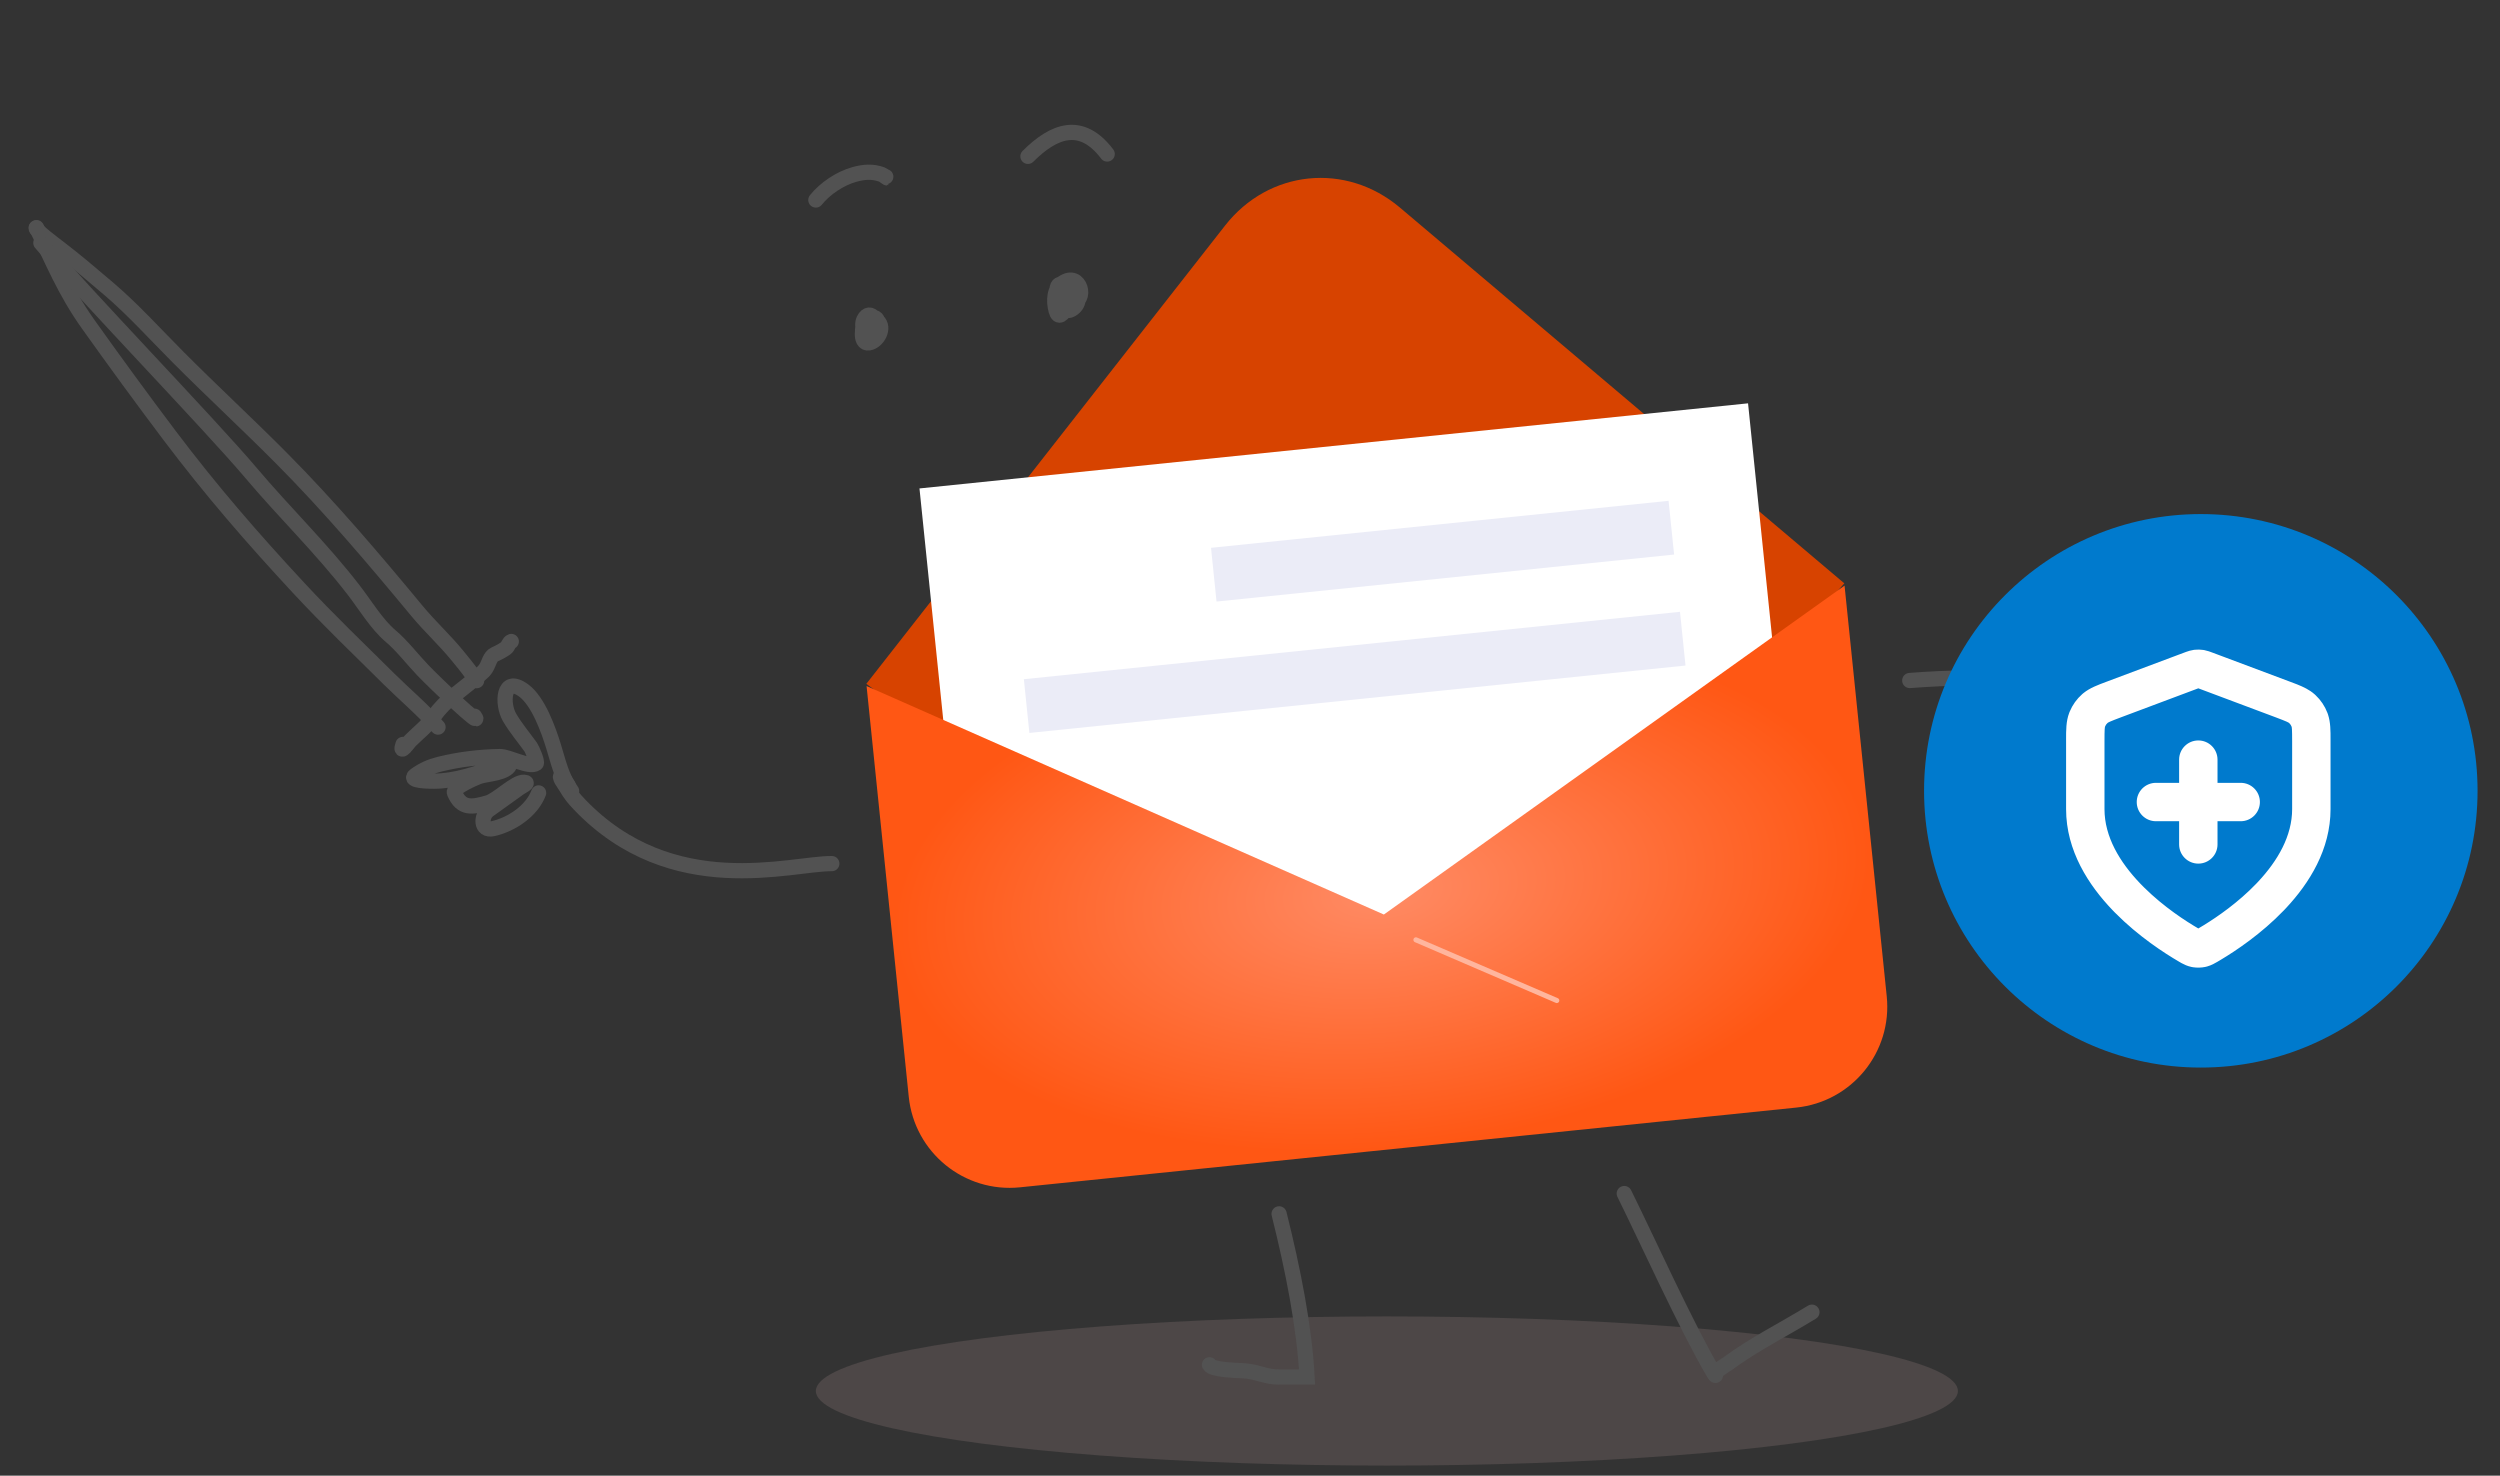 <svg width="493" height="291" viewBox="0 0 493 291" fill="none" xmlns="http://www.w3.org/2000/svg">
<rect x="0" y="0" width="493" height="291" fill="#333333" stroke="none"/>
<ellipse cx="112.607" cy="14.708" rx="112.607" ry="14.708" transform="matrix(-1 0 0 1 386.099 259.597)" fill="#B69A9A" fill-opacity="0.2"/>
<path d="M170.842 134.849L276.395 213.776L363.7 115.038L276.074 40.942C265.402 31.919 250.19 33.481 241.579 44.486L170.845 134.848L170.842 134.849Z" fill="#D74300"/>
<path d="M181.321 96.32L344.715 79.536L354.803 177.751L191.41 194.535L181.321 96.32Z" fill="white"/>
<path d="M179.207 216.286C180.336 227.274 190.158 235.267 201.146 234.138L354.214 218.415C365.201 217.286 373.194 207.464 372.065 196.476L363.745 115.478L272.897 180.345L170.887 135.288L179.207 216.286Z" fill="url(#paint0_radial_513_2063)"/>
<path d="M279.221 185.336L306.998 197.302" stroke="#FFB59D" stroke-linecap="round" stroke-linejoin="round"/>
<path d="M238.812 108.029L329.044 98.76L330.133 109.357L239.9 118.626L238.812 108.029Z" fill="#EBECF7"/>
<path d="M201.905 133.939L331.293 120.648L332.381 131.245L202.994 144.536L201.905 133.939Z" fill="#EBECF7"/>
<path d="M320.307 235.369C324.386 243.564 332.631 261.789 337.971 270.811" stroke="#525252" stroke-width="3" stroke-linecap="round"/>
<path d="M357.311 258.762C351.785 262.15 345.894 265.067 340.686 268.916C340.008 269.416 338.123 270.336 338.279 271.227" stroke="#525252" stroke-width="3" stroke-linecap="round"/>
<path d="M252.238 239.373C254.996 250.404 257.23 261.717 257.753 271.546C257.753 271.546 253.428 271.546 252.238 271.546C249.483 271.546 248.115 270.529 245.365 270.326C244.281 270.246 239.036 270.191 238.508 269.135" stroke="#525252" stroke-width="3" stroke-linecap="round"/>
<path d="M164.036 170.304C156.002 170.213 132.583 177.781 114.279 158.654C113.117 157.439 112.482 156.641 111.657 155.232C111.268 154.568 109.982 152.949 110.769 153.078C111.007 153.117 111.776 154.584 112.043 154.863" stroke="#525252" stroke-width="3" stroke-linecap="round"/>
<path d="M112.722 156C110.713 153.2 110.161 150.407 109.158 147.173C108.15 143.92 106.165 138.307 103.285 136.174C99.133 133.099 98.959 138.825 100.467 141.443C101.651 143.498 103.269 145.396 104.654 147.327C104.94 147.726 106.053 150.324 105.736 150.551C104.414 151.499 100.317 149.158 98.574 149.193C94.48 149.275 90.633 149.728 86.639 150.713C84.844 151.156 83.393 151.811 81.903 152.88C80.243 154.071 85.084 154.048 85.613 154.047C89.857 154.039 94.141 152.516 98.123 151.09C98.873 150.821 100.822 150.153 100.505 150.885C99.832 152.443 96.182 152.626 94.736 153.041C94.085 153.227 89.169 155.293 89.615 156.338C91.023 159.634 93.157 159.181 96.197 158.317C98.137 157.766 101.593 154.165 103.335 154.257C104.551 154.32 102.847 155.085 102.433 155.382C100.409 156.834 98.385 158.286 96.361 159.738C94.797 160.859 94.719 163.989 97.25 163.407C100.87 162.576 104.864 159.942 106.213 156.362" stroke="#525252" stroke-width="3" stroke-linecap="round"/>
<path d="M86.378 143.383C83.323 139.908 79.978 137.123 76.772 133.953C70.783 128.031 64.756 122.248 58.929 115.975C49.904 106.259 41.601 96.703 33.452 85.888C28 78.653 22.662 71.343 17.404 63.959C12.78 57.465 10.334 51.403 7.202 44.897" stroke="#525252" stroke-width="3" stroke-linecap="round"/>
<path d="M7.126 44.951C6.835 45.279 10.95 48.361 11.558 48.824C14.839 51.322 18.181 54.173 21.413 56.925C26.224 61.022 30.627 65.921 35.207 70.517C41.92 77.252 48.798 83.608 55.504 90.355C64.773 99.68 73.637 110.096 82.198 120.443C84.764 123.544 87.594 126.106 90.16 129.236C91.193 130.495 92.154 131.657 93.103 132.98C93.42 133.421 94.633 135.112 93.671 133.77" stroke="#525252" stroke-width="3" stroke-linecap="round"/>
<path d="M8.055 47.896C16.123 57.507 41.438 83.711 49.518 93.283C56.228 101.231 63.288 108.002 69.734 116.347C72.04 119.333 74.273 123.103 77.029 125.426C79.26 127.307 81.26 129.947 83.387 132.176C85.718 134.618 95.599 144.066 93.568 141.234" stroke="#525252" stroke-width="3" stroke-linecap="round"/>
<path d="M79.474 146.795C78.681 149.089 80.53 146.457 80.899 146.086C82.47 144.503 84.258 143.182 85.606 141.23C87.848 137.983 90.805 136.352 93.496 133.94C94.254 133.26 95.203 132.748 95.808 131.814C96.422 130.866 96.603 129.464 97.559 129.045C98.283 128.728 99.133 128.278 99.785 127.801C100.253 127.458 100.312 126.667 100.826 126.5" stroke="#525252" stroke-width="3" stroke-linecap="round"/>
<path d="M376.603 134.195C376.603 134.195 393.637 132.771 401.34 134.564C411.004 136.814 419.32 145.552 415.381 155.045C412.956 160.889 406.398 166.432 400.754 169.524C399.607 170.153 395.738 170.746 397.045 170.809C397.987 170.855 398.192 170.907 398.847 170.362" stroke="#525252" stroke-width="3" stroke-linecap="round"/>
<path d="M397.266 170.733C396.576 174.26 398.027 177.827 400.043 180.708C400.143 180.85 401.38 182.39 401.116 181.74C400.579 180.415 399.827 179.207 399.175 177.94C398.428 176.489 395.948 172.723 396.758 170.962C397.189 170.024 397.058 170.057 395.952 170.392C393.236 171.216 392.997 173.756 392.882 176.235C392.799 178.027 393.095 179.826 393.437 181.582C393.527 182.045 393.726 183.349 393.908 182.915C394.115 182.425 393.68 180.977 393.601 180.456C393.392 179.06 393.201 177.632 393.367 176.219C393.533 174.807 393.855 172.992 394.652 171.785C394.844 171.494 396.06 171.374 395.758 170.976C395.119 170.132 391.049 171.453 390.253 171.85C389.286 172.332 388.505 173.041 388.201 174.103C388.103 174.446 387.63 176.168 387.873 176.515C387.945 176.618 388.787 174.314 388.817 174.228C389.271 172.921 389.828 171.887 390.821 170.934C391.858 169.939 393.27 169.814 394.577 170.213C394.763 170.27 396.353 170.672 395.808 170.145C394.382 168.764 392.527 165.96 390.535 165.486" stroke="#525252" stroke-width="3" stroke-linecap="round"/>
<path d="M211.884 57.033C211.759 57.376 209.178 64.642 208.264 61.248C207.768 59.405 207.818 57.007 209.526 55.819C213.099 53.333 214.588 59.605 211.241 59.605C208.297 59.605 210.225 55.113 211.455 56.89C213.375 59.663 209.624 60.626 209.741 57.366C209.841 54.542 214.325 58.318 211.836 60.629C209.091 63.177 207.628 56.852 209.979 56.628C211.493 56.484 212.308 57.484 211.931 59.033C210.991 62.9 208.372 60.125 208.407 57.509C208.474 52.482 215.202 62.335 210.598 60.033" stroke="#525252" stroke-width="3" stroke-linecap="round"/>
<path d="M172.657 65.138C168.665 64.204 171.781 62.107 173.062 63.281C174.569 64.663 173.081 67.322 171.371 67.615C169.31 67.968 169.985 63.522 171.371 62.829C173.646 61.691 173.457 64.895 172.228 65.9C170.515 67.302 169.733 64.27 170.347 63.043C171.616 60.505 173.667 63.875 172.895 65.662C171.962 67.823 169.79 66.765 170.133 64.71C170.532 62.314 173.501 64.155 171.8 66.424" stroke="#525252" stroke-width="3" stroke-linecap="round"/>
<path d="M218.337 30.371C213.244 23.657 207.842 25.7 202.711 30.831" stroke="#525252" stroke-width="3" stroke-linecap="round"/>
<path d="M174.674 34.843C175.444 35.516 174.26 34.546 173.883 34.409C172.05 33.742 170.311 33.895 168.47 34.409C165.645 35.197 162.689 37.186 160.886 39.439" stroke="#525252" stroke-width="3" stroke-linecap="round"/>
<path fill-rule="evenodd" clip-rule="evenodd" d="M434 101.375C403.859 101.375 379.425 125.809 379.425 155.95C379.425 186.091 403.859 210.525 434 210.525C464.141 210.525 488.575 186.091 488.575 155.95C488.575 125.809 464.141 101.375 434 101.375Z" fill="#007ACD"/>
<path d="M432.856 128.631C433.362 128.577 433.873 128.586 434.376 128.659L434.625 128.701C435.199 128.813 435.719 129.011 436.108 129.158L436.227 129.203L451.166 134.805L451.529 134.941L452.782 135.417C454.009 135.904 455.147 136.443 456.082 137.267L456.281 137.448C457.263 138.368 458.024 139.502 458.503 140.762L458.608 141.055C459.094 142.529 459.086 144.14 459.083 145.841L459.083 146.23V159.554C459.082 167.364 454.97 173.881 450.467 178.704L450.031 179.165C445.618 183.761 440.617 187.087 437.669 188.849L437.109 189.18L436.996 189.247C436.545 189.511 435.93 189.874 435.133 190.1L434.781 190.188C434.088 190.337 433.264 190.355 432.539 190.244L432.235 190.188C431.507 190.032 430.915 189.75 430.447 189.492L430.02 189.247L429.908 189.18C427.158 187.576 422.025 184.282 417.428 179.62L416.985 179.165C412.315 174.3 407.933 167.616 407.933 159.554V146.23L407.932 145.842C407.93 144.028 407.921 142.315 408.512 140.762L408.612 140.512C409.129 139.269 409.922 138.159 410.934 137.267L411.172 137.067C412.382 136.094 413.893 135.536 415.487 134.941L415.85 134.805L430.789 129.203L430.909 129.158L431.272 129.023C431.664 128.882 432.136 128.731 432.639 128.659L432.856 128.631ZM433.096 135.357L418.158 140.958C417.007 141.39 416.334 141.654 415.916 141.84C415.604 141.979 415.453 142.066 415.359 142.134L415.28 142.198C415.036 142.413 414.841 142.676 414.708 142.971L414.655 143.1C414.612 143.213 414.57 143.368 414.543 143.821C414.516 144.278 414.505 145.001 414.505 146.23V159.554C414.505 165.168 417.581 170.295 421.726 174.614L422.504 175.402C426.426 179.275 430.792 182.088 433.219 183.503L433.507 183.67C433.586 183.625 433.678 183.573 433.796 183.503L434.865 182.864C437.573 181.2 441.694 178.359 445.29 174.614L445.674 174.207C449.624 169.974 452.51 164.993 452.51 159.554V146.23C452.51 145.001 452.499 144.278 452.472 143.821C452.452 143.48 452.424 143.308 452.393 143.196L452.361 143.1C452.245 142.796 452.067 142.521 451.837 142.292L451.736 142.198C451.645 142.118 451.515 142.025 451.1 141.84C450.891 141.747 450.618 141.635 450.253 141.492L448.858 140.958L433.919 135.357C433.729 135.286 433.601 135.239 433.507 135.206L433.096 135.357ZM433.508 146.516C435.323 146.516 436.794 147.988 436.794 149.802V154.875H441.866C443.681 154.875 445.152 156.346 445.152 158.161C445.152 159.976 443.681 161.447 441.866 161.447H436.794V166.519C436.794 168.334 435.323 169.805 433.508 169.805C431.693 169.805 430.222 168.334 430.222 166.519V161.447H425.15C423.335 161.447 421.864 159.976 421.864 158.161C421.864 156.346 423.335 154.875 425.15 154.875H430.222V149.802C430.222 147.988 431.694 146.516 433.508 146.516Z" fill="white" stroke="white" stroke-linecap="round" stroke-linejoin="round"/>
<defs>
<radialGradient id="paint0_radial_513_2063" cx="0" cy="0" r="1" gradientUnits="userSpaceOnUse" gradientTransform="translate(272.498 175.83) rotate(84.135) scale(50.712 96.937)">
<stop stop-color="#FF8B65"/>
<stop offset="1" stop-color="#FF5714"/>
</radialGradient>
</defs>
</svg>
